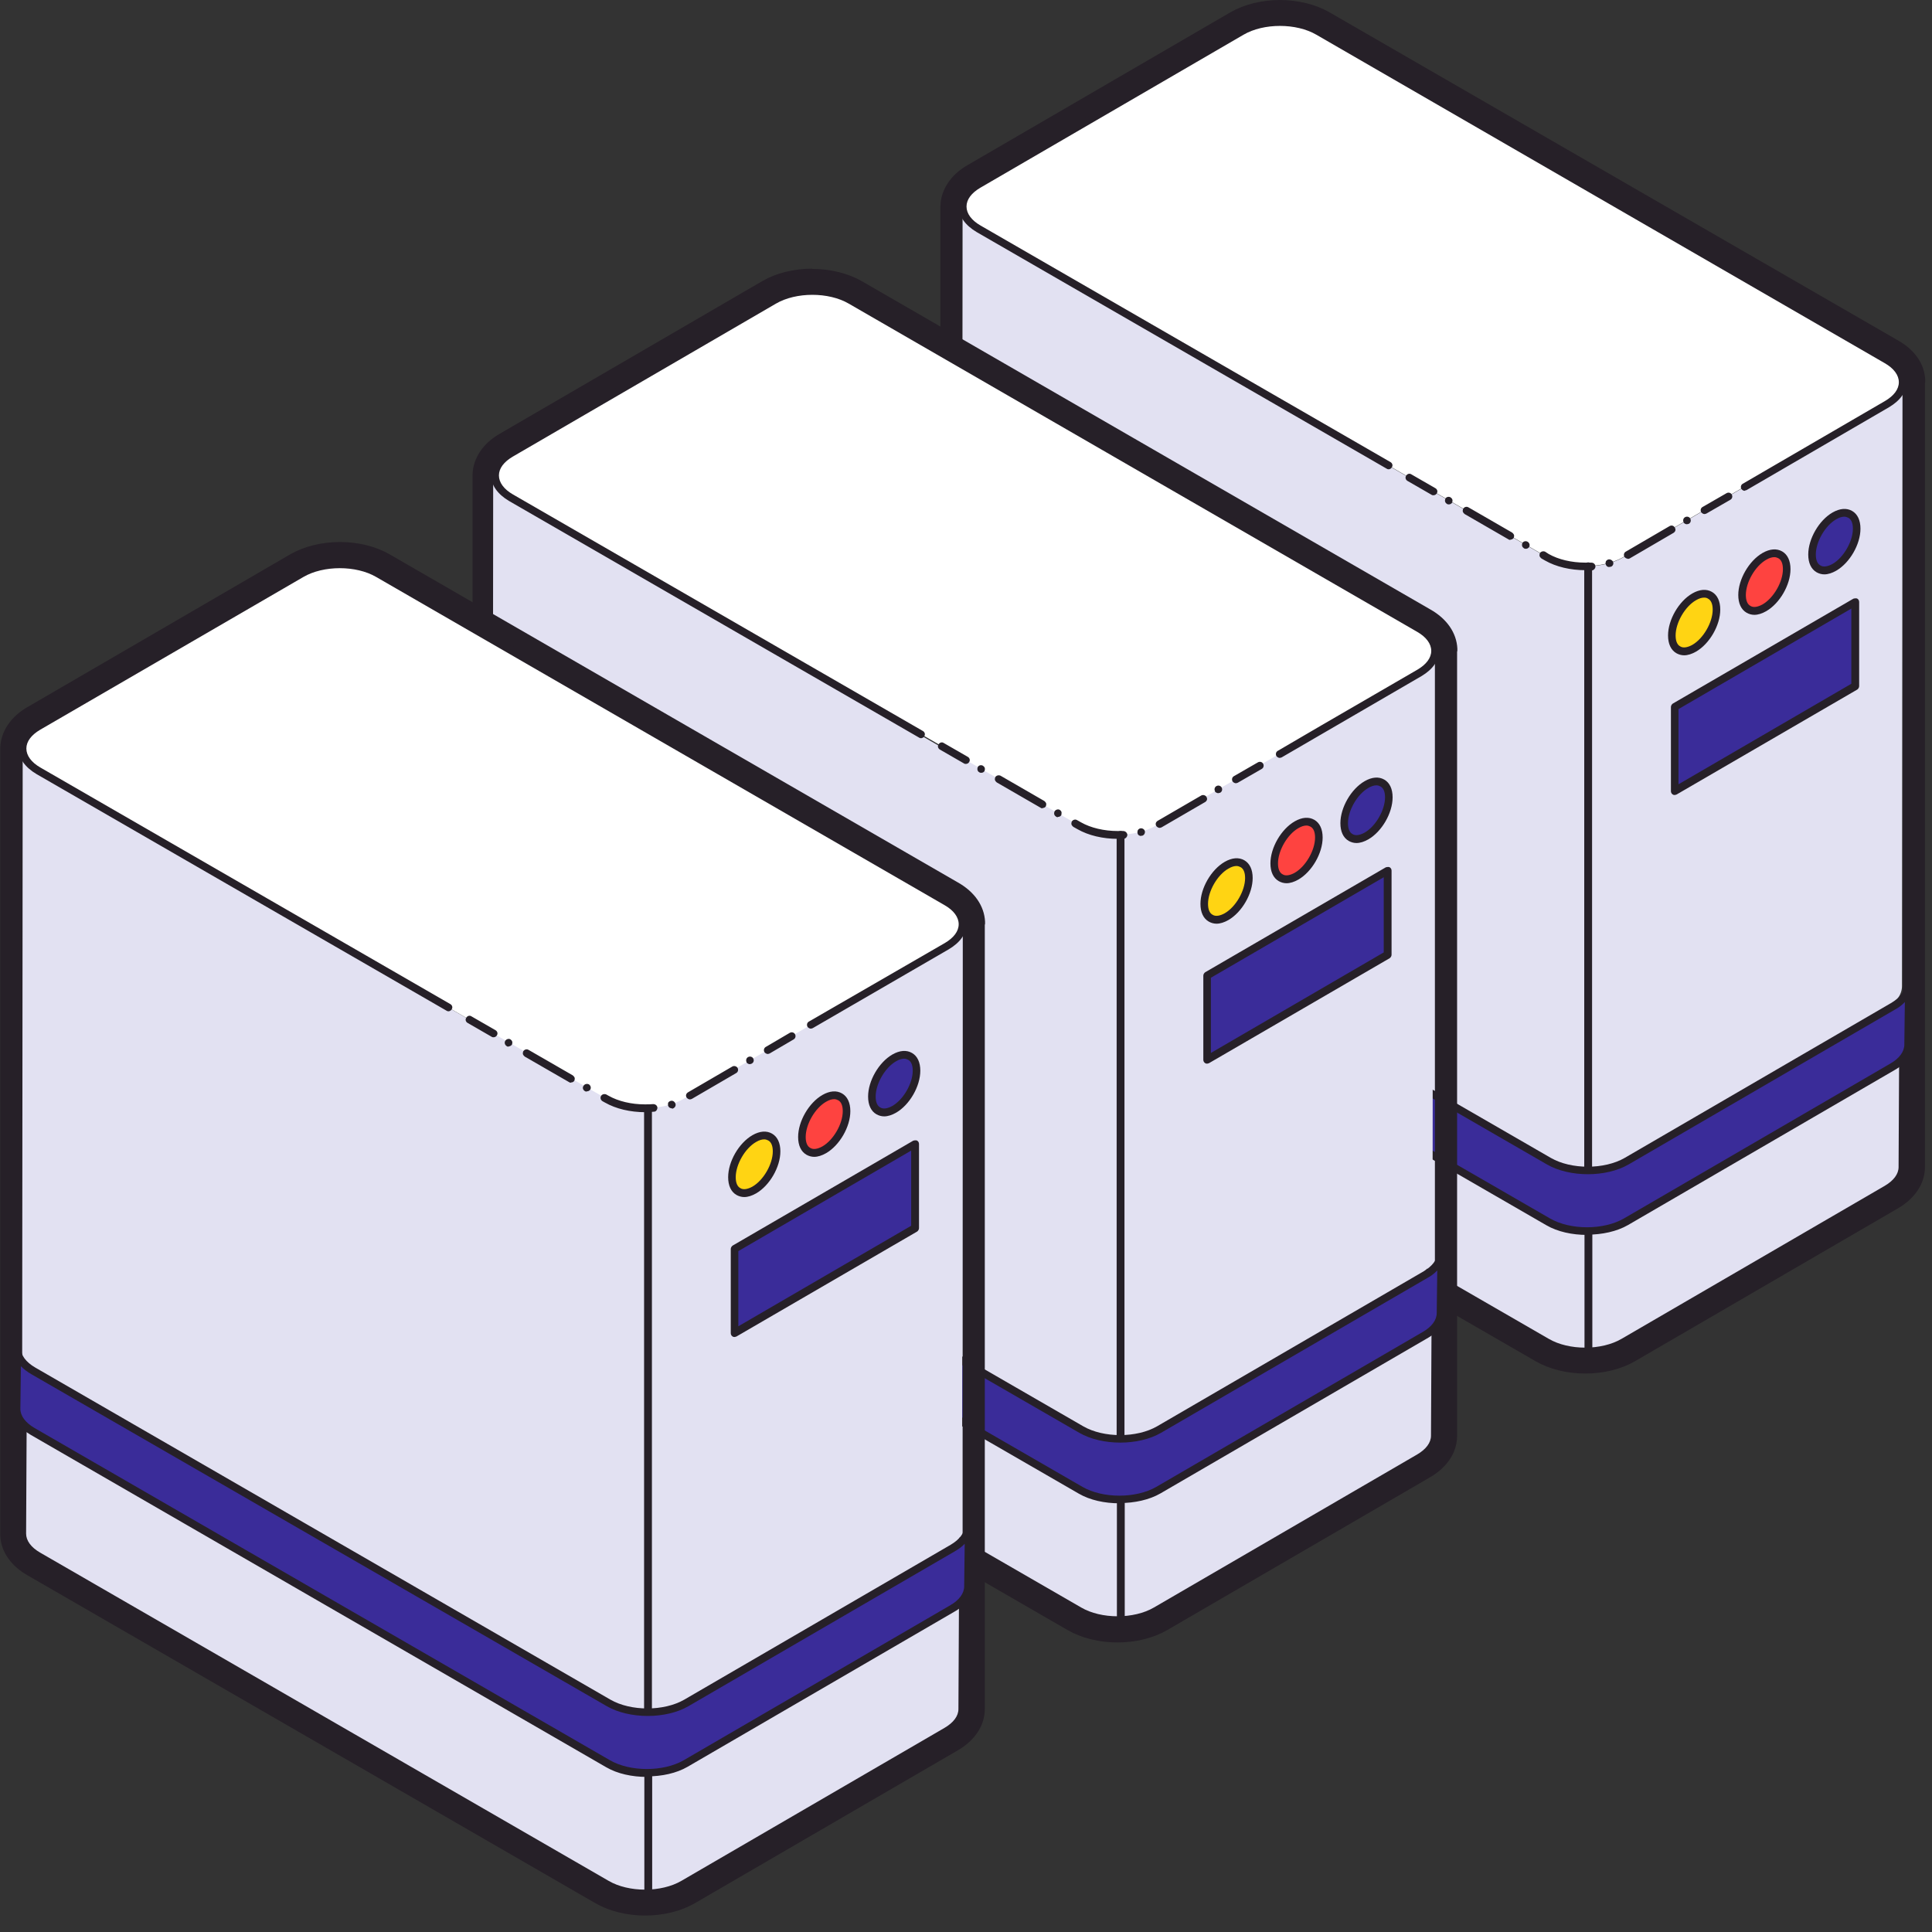 <svg xmlns="http://www.w3.org/2000/svg" width="74" height="74" viewBox="0 0 74 74" fill="none"><rect x="0" y="0" width="74" height="74" fill="#333333" stroke="none"/><g clip-path="url(#clip0_29_183)"><path d="M49.03 0.85C49.56 0.85 50.09 0.97 50.5 1.2L72.27 13.77C72.71 14.02 72.91 14.36 72.88 14.69C72.88 14.67 72.88 14.65 72.88 14.63V44.7C72.87 45.01 72.67 45.31 72.26 45.55L62.18 51.41C61.77 51.65 61.24 51.76 60.71 51.76C60.18 51.76 59.65 51.64 59.24 51.41L37.47 38.84C37.06 38.6 36.85 38.29 36.86 37.98V7.91H36.87C36.87 7.6 37.07 7.3 37.47 7.06L47.55 1.2C47.95 0.96 48.49 0.85 49.02 0.85H49.03ZM49.03 0C48.33 0 47.65 0.17 47.13 0.47L37.05 6.33C36.41 6.7 36.04 7.27 36.02 7.88C36.02 7.89 36.02 7.9 36.02 7.91V37.98C36.01 38.61 36.39 39.19 37.05 39.57L58.82 52.14C59.34 52.44 60.02 52.61 60.72 52.61C61.42 52.61 62.1 52.44 62.62 52.14L72.7 46.28C73.35 45.9 73.73 45.33 73.73 44.7V14.66C73.73 14.66 73.74 14.64 73.74 14.63C73.74 14.6 73.74 14.57 73.74 14.54C73.71 13.94 73.34 13.4 72.7 13.04L50.92 0.47C50.4 0.17 49.72 0 49.02 0H49.03Z" fill="#262028"></path><path d="M72.29 40.86L62.21 46.72C61.4 47.19 60.08 47.19 59.27 46.72L37.5 34.15C37.09 33.91 36.88 33.6 36.89 33.29L36.87 37.98C36.87 38.29 37.07 38.6 37.48 38.84L59.25 51.41C60.07 51.88 61.38 51.88 62.19 51.41L72.27 45.55C72.67 45.32 72.87 45.01 72.87 44.7L72.89 40.01C72.89 40.32 72.69 40.62 72.29 40.86Z" fill="#E2E1F2"></path><path d="M60.72 51.9C60.16 51.9 59.6 51.78 59.17 51.53L37.4 38.96C36.95 38.7 36.71 38.35 36.71 37.97L36.73 33.28C36.73 33.2 36.8 33.13 36.88 33.13C36.96 33.13 37.03 33.2 37.03 33.28C37.03 33.55 37.22 33.81 37.57 34.01L59.34 46.58C60.11 47.03 61.36 47.03 62.13 46.58L72.21 40.72C72.55 40.52 72.74 40.27 72.74 40.01C72.74 39.92 72.81 39.86 72.89 39.86C72.97 39.86 73.04 39.93 73.04 40.01L73.02 44.69C73.02 45.06 72.78 45.41 72.34 45.66L62.26 51.52C61.84 51.77 61.28 51.89 60.72 51.89V51.9ZM37.03 33.97L37.01 37.98C37.01 38.25 37.2 38.51 37.55 38.71L59.32 51.28C60.09 51.73 61.34 51.73 62.11 51.28L72.19 45.42C72.53 45.22 72.72 44.97 72.72 44.7L72.74 40.7C72.64 40.81 72.51 40.9 72.36 40.99L62.28 46.85C61.43 47.34 60.04 47.34 59.19 46.85L37.42 34.28C37.26 34.19 37.13 34.09 37.03 33.98V33.97Z" fill="#262028"></path><path d="M60.84 51.9C60.76 51.9 60.69 51.83 60.69 51.75V47.07C60.69 46.99 60.76 46.92 60.84 46.92C60.92 46.92 60.99 46.99 60.99 47.07V51.75C60.99 51.83 60.92 51.9 60.84 51.9Z" fill="#262028"></path><path d="M37.48 8.77C37.07 8.53 36.86 8.22 36.87 7.91L36.85 31.05C36.85 31.36 37.05 31.67 37.46 31.91L59.23 44.48C60.05 44.95 61.36 44.95 62.17 44.48L72.25 38.62C72.65 38.39 72.85 38.08 72.85 37.77L72.87 14.63C72.87 14.94 72.67 15.24 72.27 15.48L62.19 21.34C61.38 21.81 60.06 21.81 59.25 21.34L37.48 8.77Z" fill="#E2E1F2"></path><path d="M72.27 13.77C73.09 14.24 73.09 15 72.27 15.47L62.19 21.33C61.38 21.8 60.06 21.8 59.25 21.33L37.48 8.76C36.66 8.29 36.66 7.53 37.48 7.06L47.56 1.2C48.37 0.73 49.69 0.73 50.5 1.2L72.27 13.77Z" fill="white"></path><path d="M65.29 19.69C65.24 19.69 65.19 19.66 65.16 19.62C65.12 19.55 65.14 19.46 65.21 19.42L66.13 18.89C66.2 18.85 66.29 18.87 66.33 18.94C66.37 19.01 66.35 19.1 66.28 19.14L65.36 19.67C65.36 19.67 65.31 19.69 65.29 19.69Z" fill="#262028"></path><path d="M64.49 20.01C64.45 19.94 64.47 19.85 64.54 19.81C64.61 19.77 64.7 19.79 64.74 19.86C64.78 19.93 64.76 20.02 64.69 20.06C64.69 20.06 64.64 20.08 64.61 20.08C64.56 20.08 64.51 20.05 64.48 20.01H64.49Z" fill="#262028"></path><path d="M60.73 21.84C60.15 21.84 59.6 21.71 59.18 21.47L59.04 21.39C59.04 21.39 58.98 21.34 58.97 21.3C58.96 21.26 58.97 21.22 58.98 21.19C59.02 21.12 59.11 21.1 59.18 21.13L59.32 21.22C59.69 21.43 60.19 21.55 60.72 21.55C60.8 21.55 60.88 21.55 60.95 21.55C61.04 21.55 61.1 21.61 61.11 21.69C61.11 21.77 61.05 21.84 60.97 21.85C60.88 21.85 60.8 21.86 60.72 21.86L60.73 21.84ZM61.64 21.72C61.57 21.72 61.52 21.68 61.5 21.61C61.49 21.57 61.5 21.53 61.51 21.5C61.53 21.47 61.56 21.44 61.6 21.43C61.68 21.41 61.76 21.46 61.79 21.53C61.81 21.61 61.77 21.69 61.69 21.71C61.68 21.71 61.66 21.71 61.65 21.71L61.64 21.72ZM62.35 21.4C62.3 21.4 62.25 21.37 62.22 21.33C62.18 21.26 62.2 21.17 62.27 21.13L63.95 20.15C64.02 20.11 64.11 20.13 64.15 20.21C64.17 20.24 64.18 20.28 64.17 20.32C64.16 20.36 64.13 20.39 64.1 20.41L62.42 21.39C62.42 21.39 62.37 21.41 62.35 21.41V21.4ZM58.44 21.02C58.44 21.02 58.39 21.02 58.37 21C58.34 20.98 58.31 20.95 58.3 20.91C58.29 20.87 58.3 20.83 58.31 20.8C58.35 20.73 58.44 20.71 58.51 20.75C58.58 20.79 58.61 20.88 58.57 20.95C58.54 21 58.49 21.02 58.44 21.02ZM57.85 20.68C57.85 20.68 57.8 20.68 57.78 20.66L56.1 19.69C56.1 19.69 56.04 19.64 56.03 19.6C56.02 19.56 56.03 19.52 56.04 19.49C56.08 19.42 56.17 19.39 56.24 19.43L57.92 20.4C57.92 20.4 57.98 20.45 57.99 20.49C58 20.53 57.99 20.57 57.98 20.6C57.95 20.64 57.91 20.67 57.85 20.67V20.68ZM55.49 19.32C55.49 19.32 55.44 19.32 55.42 19.3C55.39 19.28 55.36 19.25 55.35 19.21C55.34 19.17 55.35 19.13 55.36 19.1C55.4 19.03 55.49 19.01 55.56 19.05C55.59 19.07 55.62 19.1 55.63 19.14C55.64 19.18 55.63 19.22 55.62 19.25C55.59 19.3 55.54 19.32 55.49 19.32Z" fill="#262028"></path><path d="M54.9 18.97C54.9 18.97 54.85 18.97 54.83 18.95L53.91 18.42C53.84 18.38 53.81 18.29 53.86 18.22C53.9 18.15 53.99 18.12 54.06 18.17L54.98 18.7C55.05 18.74 55.08 18.83 55.03 18.9C55 18.95 54.95 18.97 54.9 18.97Z" fill="#262028"></path><path d="M66.83 18.8C66.78 18.8 66.73 18.77 66.7 18.73C66.66 18.66 66.68 18.57 66.75 18.53L72.2 15.36C72.54 15.16 72.73 14.91 72.73 14.64C72.73 14.37 72.54 14.11 72.19 13.91L50.42 1.33C49.65 0.88 48.4 0.88 47.63 1.33L37.55 7.19C37.21 7.39 37.02 7.64 37.02 7.91C37.02 8.18 37.21 8.44 37.56 8.64L53.26 17.7C53.33 17.74 53.36 17.83 53.31 17.9C53.27 17.97 53.18 18 53.11 17.95L37.41 8.89C36.97 8.63 36.72 8.28 36.72 7.91C36.72 7.53 36.96 7.19 37.4 6.93L47.48 1.07C48.33 0.58 49.72 0.58 50.57 1.07L72.34 13.64C72.78 13.9 73.03 14.25 73.03 14.62C73.03 15 72.79 15.34 72.35 15.6L66.9 18.77C66.9 18.77 66.85 18.79 66.83 18.79V18.8Z" fill="#262028"></path><path d="M60.83 44.97C60.75 44.97 60.68 44.9 60.68 44.82V21.69C60.68 21.61 60.75 21.54 60.83 21.54C60.91 21.54 60.98 21.61 60.98 21.69V44.82C60.98 44.9 60.91 44.97 60.83 44.97Z" fill="#262028"></path><path d="M72.5 38.54L62.3 44.47C61.48 44.95 60.15 44.95 59.32 44.47L37.29 31.75C36.87 31.51 36.67 31.2 36.67 30.88L36.65 33.2C36.65 33.51 36.86 33.83 37.27 34.07L59.3 46.79C60.13 47.27 61.46 47.27 62.28 46.79L72.48 40.86C72.89 40.62 73.09 40.31 73.09 40L73.11 37.68C73.11 37.99 72.91 38.3 72.5 38.54Z" fill="#3A2C99"></path><path d="M60.79 47.3C60.22 47.3 59.66 47.18 59.23 46.93L37.2 34.21C36.75 33.95 36.5 33.6 36.5 33.21L36.52 30.89C36.52 30.81 36.59 30.74 36.67 30.74C36.75 30.74 36.82 30.81 36.82 30.89C36.82 31.16 37.01 31.42 37.37 31.63L59.4 44.35C60.18 44.8 61.45 44.8 62.23 44.35L72.43 38.42C72.77 38.22 72.96 37.97 72.97 37.7C72.97 37.61 73.04 37.54 73.12 37.54C73.2 37.54 73.27 37.61 73.27 37.69C73.27 37.69 73.27 37.69 73.27 37.7L73.25 40.01C73.25 40.39 73.01 40.74 72.56 40.99L62.36 46.92C61.93 47.17 61.36 47.29 60.8 47.29L60.79 47.3ZM36.81 31.57L36.79 33.21C36.79 33.48 36.98 33.74 37.34 33.95L59.37 46.67C60.15 47.12 61.42 47.12 62.2 46.67L72.4 40.74C72.75 40.54 72.94 40.28 72.94 40.01L72.96 38.38C72.86 38.49 72.73 38.59 72.58 38.67L62.38 44.6C61.52 45.1 60.12 45.1 59.25 44.6L37.22 31.88C37.06 31.79 36.92 31.68 36.81 31.57Z" fill="#262028"></path><path d="M69.4 21.24C69.4 21.79 69.78 22.01 70.25 21.73C70.72 21.46 71.1 20.79 71.1 20.25C71.1 19.71 70.72 19.48 70.25 19.76C69.78 20.03 69.4 20.7 69.4 21.24Z" fill="#3A2C99"></path><path d="M69.88 22C69.77 22 69.67 21.97 69.58 21.92C69.37 21.8 69.26 21.56 69.26 21.24C69.26 20.64 69.67 19.93 70.19 19.63C70.47 19.47 70.73 19.45 70.94 19.57C71.15 19.69 71.26 19.93 71.26 20.25C71.26 20.85 70.85 21.56 70.33 21.86C70.17 21.95 70.02 22 69.87 22H69.88ZM70.64 19.79C70.55 19.79 70.45 19.82 70.33 19.89C69.91 20.13 69.55 20.75 69.55 21.24C69.55 21.45 69.61 21.6 69.73 21.66C69.84 21.73 70.01 21.7 70.19 21.6C70.61 21.36 70.97 20.74 70.97 20.25C70.97 20.04 70.91 19.89 70.79 19.83C70.75 19.81 70.7 19.79 70.64 19.79Z" fill="#262028"></path><path d="M66.72 22.79C66.72 23.34 67.1 23.56 67.57 23.28C68.04 23.01 68.42 22.34 68.42 21.8C68.42 21.26 68.04 21.03 67.57 21.31C67.1 21.58 66.72 22.25 66.72 22.79Z" fill="#FE4340"></path><path d="M67.2 23.55C67.09 23.55 66.99 23.52 66.9 23.47C66.69 23.35 66.58 23.11 66.58 22.79C66.58 22.19 66.99 21.48 67.51 21.18C67.79 21.02 68.05 21 68.26 21.12C68.47 21.24 68.58 21.48 68.58 21.8C68.58 22.4 68.17 23.11 67.65 23.41C67.49 23.5 67.34 23.55 67.19 23.55H67.2ZM67.96 21.34C67.87 21.34 67.77 21.37 67.65 21.44C67.23 21.68 66.87 22.3 66.87 22.79C66.87 23 66.93 23.15 67.05 23.21C67.16 23.28 67.33 23.25 67.51 23.15C67.93 22.91 68.29 22.29 68.29 21.8C68.29 21.59 68.23 21.44 68.11 21.38C68.07 21.36 68.02 21.34 67.96 21.34Z" fill="#262028"></path><path d="M64.04 24.34C64.04 24.89 64.42 25.11 64.89 24.83C65.36 24.56 65.74 23.89 65.74 23.35C65.74 22.81 65.36 22.58 64.89 22.86C64.42 23.13 64.04 23.8 64.04 24.34Z" fill="#FFD413"></path><path d="M64.51 25.1C64.4 25.1 64.3 25.07 64.21 25.02C64 24.9 63.89 24.66 63.89 24.34C63.89 23.74 64.3 23.03 64.82 22.73C65.1 22.57 65.36 22.55 65.57 22.67C65.78 22.79 65.89 23.03 65.89 23.35C65.89 23.95 65.48 24.66 64.96 24.96C64.8 25.05 64.65 25.1 64.5 25.1H64.51ZM65.27 22.89C65.18 22.89 65.08 22.92 64.96 22.99C64.54 23.23 64.18 23.85 64.18 24.34C64.18 24.55 64.24 24.7 64.36 24.76C64.47 24.83 64.64 24.8 64.82 24.7C65.24 24.46 65.6 23.84 65.6 23.35C65.6 23.14 65.54 22.99 65.42 22.93C65.38 22.9 65.33 22.89 65.27 22.89Z" fill="#262028"></path><path d="M71.05 23.06L64.14 27.08V30.3L71.05 26.28V23.06Z" fill="#3A2C99"></path><path d="M64.14 30.45C64.14 30.45 64.09 30.45 64.07 30.43C64.02 30.4 64 30.35 64 30.3V27.08C64 27.03 64.03 26.98 64.07 26.95L70.99 22.93C70.99 22.93 71.09 22.9 71.14 22.93C71.19 22.96 71.21 23.01 71.21 23.06V26.28C71.21 26.33 71.18 26.38 71.14 26.41L64.22 30.43C64.22 30.43 64.17 30.45 64.15 30.45H64.14ZM64.29 27.17V30.04L70.91 26.19V23.31L64.29 27.16V27.17Z" fill="#262028"></path><path d="M31.11 11.14C31.64 11.14 32.17 11.26 32.58 11.49L54.35 24.06C54.79 24.31 54.99 24.65 54.96 24.98C54.96 24.96 54.96 24.94 54.96 24.92V54.99C54.95 55.3 54.75 55.6 54.34 55.84L44.26 61.7C43.85 61.94 43.32 62.05 42.79 62.05C42.26 62.05 41.73 61.93 41.32 61.7L19.55 49.13C19.14 48.89 18.93 48.58 18.94 48.27V18.2H18.95C18.95 17.89 19.15 17.59 19.55 17.35L29.63 11.49C30.03 11.25 30.57 11.14 31.1 11.14H31.11ZM31.11 10.29C30.41 10.29 29.73 10.46 29.21 10.76L19.13 16.62C18.49 16.99 18.12 17.56 18.1 18.17C18.1 18.18 18.1 18.19 18.1 18.2V48.27C18.09 48.9 18.47 49.48 19.13 49.87L40.9 62.44C41.42 62.74 42.1 62.91 42.8 62.91C43.5 62.91 44.18 62.74 44.7 62.44L54.78 56.58C55.43 56.2 55.81 55.63 55.81 55V24.96C55.81 24.96 55.82 24.94 55.82 24.93C55.82 24.9 55.82 24.87 55.82 24.84C55.79 24.24 55.42 23.7 54.78 23.34L33.01 10.77C32.49 10.47 31.81 10.3 31.11 10.3V10.29Z" fill="#262028"></path><path d="M54.38 51.15L44.3 57.01C43.49 57.48 42.17 57.48 41.36 57.01L19.59 44.44C19.18 44.2 18.97 43.89 18.98 43.58L18.96 48.27C18.96 48.58 19.16 48.89 19.57 49.13L41.34 61.7C42.16 62.17 43.47 62.17 44.28 61.7L54.36 55.84C54.76 55.61 54.96 55.3 54.96 54.99L54.98 50.3C54.98 50.61 54.78 50.91 54.38 51.15Z" fill="#E2E1F2"></path><path d="M42.81 62.19C42.25 62.19 41.69 62.07 41.26 61.82L19.49 49.25C19.04 48.99 18.8 48.64 18.8 48.26L18.82 43.57C18.82 43.49 18.89 43.42 18.97 43.42C19.05 43.42 19.12 43.49 19.12 43.57C19.12 43.84 19.31 44.1 19.66 44.3L41.43 56.87C42.2 57.32 43.45 57.32 44.22 56.87L54.3 51.01C54.64 50.81 54.83 50.56 54.83 50.3C54.83 50.21 54.9 50.15 54.98 50.15C55.06 50.15 55.13 50.22 55.13 50.3L55.11 54.98C55.11 55.35 54.87 55.7 54.43 55.95L44.35 61.81C43.93 62.06 43.37 62.18 42.81 62.18V62.19ZM19.12 44.26L19.1 48.27C19.1 48.54 19.29 48.8 19.64 49L41.41 61.57C42.18 62.02 43.43 62.02 44.2 61.57L54.28 55.71C54.62 55.51 54.81 55.26 54.81 54.99L54.83 50.99C54.73 51.1 54.6 51.19 54.45 51.28L44.37 57.14C43.52 57.63 42.13 57.63 41.28 57.14L19.51 44.57C19.35 44.48 19.22 44.38 19.12 44.27V44.26Z" fill="#262028"></path><path d="M42.93 62.18C42.85 62.18 42.78 62.11 42.78 62.03V57.35C42.78 57.27 42.85 57.2 42.93 57.2C43.01 57.2 43.08 57.27 43.08 57.35V62.03C43.08 62.11 43.01 62.18 42.93 62.18Z" fill="#262028"></path><path d="M19.5 19.06C19.09 18.82 18.88 18.51 18.89 18.2L18.87 41.34C18.87 41.65 19.07 41.96 19.48 42.2L41.25 54.77C42.07 55.24 43.38 55.24 44.19 54.77L54.27 48.91C54.67 48.68 54.87 48.37 54.87 48.06L54.89 24.92C54.89 25.23 54.69 25.53 54.29 25.77L44.21 31.63C43.4 32.1 42.08 32.1 41.27 31.63L19.5 19.06Z" fill="#E2E1F2"></path><path d="M54.36 24.06C55.18 24.53 55.18 25.29 54.36 25.76L44.28 31.62C43.47 32.09 42.15 32.09 41.34 31.62L19.57 19.05C18.75 18.58 18.75 17.82 19.57 17.35L29.65 11.49C30.46 11.02 31.78 11.02 32.59 11.49L54.36 24.06Z" fill="white"></path><path d="M47.34 30C47.29 30 47.24 29.97 47.21 29.93C47.17 29.86 47.19 29.77 47.26 29.73L48.18 29.2C48.25 29.16 48.34 29.18 48.38 29.25C48.42 29.32 48.4 29.41 48.33 29.45L47.41 29.98C47.41 29.98 47.36 30 47.34 30Z" fill="#262028"></path><path d="M46.54 30.31C46.5 30.24 46.52 30.15 46.59 30.11C46.66 30.07 46.75 30.09 46.79 30.16C46.83 30.23 46.81 30.32 46.74 30.36C46.74 30.36 46.69 30.38 46.66 30.38C46.61 30.38 46.56 30.35 46.53 30.31H46.54Z" fill="#262028"></path><path d="M42.82 32.13C42.24 32.13 41.69 32 41.27 31.76L41.11 31.67C41.11 31.67 41.05 31.62 41.04 31.58C41.03 31.54 41.04 31.5 41.05 31.47C41.09 31.4 41.18 31.37 41.25 31.41L41.41 31.5C41.78 31.71 42.29 31.83 42.81 31.83C42.88 31.83 42.95 31.83 43.02 31.83C43.1 31.83 43.17 31.89 43.18 31.97C43.18 32.05 43.12 32.12 43.04 32.13C42.96 32.13 42.88 32.13 42.81 32.13H42.82ZM43.71 32.02C43.64 32.02 43.58 31.98 43.57 31.91C43.56 31.87 43.57 31.83 43.58 31.8C43.6 31.77 43.63 31.74 43.67 31.73C43.75 31.71 43.83 31.76 43.85 31.83C43.87 31.91 43.82 31.99 43.75 32.01C43.74 32.01 43.72 32.01 43.71 32.01V32.02ZM44.42 31.71C44.37 31.71 44.32 31.68 44.29 31.64C44.27 31.61 44.26 31.57 44.27 31.53C44.28 31.49 44.31 31.46 44.34 31.44L46.01 30.47C46.08 30.43 46.17 30.46 46.21 30.52C46.23 30.56 46.24 30.59 46.23 30.63C46.22 30.67 46.19 30.7 46.16 30.72L44.49 31.69C44.49 31.69 44.44 31.71 44.42 31.71ZM40.52 31.3C40.52 31.3 40.47 31.3 40.45 31.28C40.42 31.26 40.39 31.23 40.38 31.19C40.37 31.15 40.38 31.11 40.39 31.08C40.43 31.01 40.53 30.98 40.59 31.02C40.62 31.04 40.65 31.07 40.66 31.11C40.66 31.15 40.66 31.19 40.65 31.22C40.62 31.27 40.57 31.29 40.52 31.29V31.3ZM39.93 30.96C39.93 30.96 39.88 30.96 39.86 30.94L38.18 29.97C38.18 29.97 38.12 29.92 38.11 29.88C38.1 29.84 38.11 29.8 38.12 29.77C38.16 29.7 38.25 29.68 38.32 29.71L40 30.68C40 30.68 40.06 30.73 40.07 30.77C40.08 30.81 40.07 30.85 40.06 30.88C40.03 30.93 39.98 30.95 39.93 30.95V30.96ZM37.58 29.6C37.58 29.6 37.53 29.6 37.51 29.58C37.47 29.56 37.45 29.53 37.44 29.49C37.43 29.45 37.44 29.41 37.45 29.38C37.49 29.31 37.58 29.29 37.65 29.33C37.68 29.35 37.71 29.38 37.72 29.42C37.73 29.46 37.72 29.5 37.71 29.53C37.68 29.58 37.64 29.6 37.58 29.6Z" fill="#262028"></path><path d="M36.99 29.26C36.99 29.26 36.94 29.26 36.92 29.24L36 28.71C35.93 28.67 35.9 28.58 35.95 28.51C35.99 28.44 36.08 28.41 36.15 28.46L37.07 28.99C37.14 29.03 37.17 29.12 37.12 29.19C37.09 29.24 37.04 29.26 36.99 29.26Z" fill="#262028"></path><path d="M49.02 29.03C48.97 29.03 48.92 29 48.89 28.96C48.85 28.89 48.87 28.8 48.94 28.76L50.6 27.79L54.29 25.65C54.63 25.45 54.82 25.2 54.82 24.93C54.82 24.66 54.63 24.4 54.28 24.2L32.51 11.63C31.74 11.18 30.49 11.18 29.72 11.63L19.64 17.49C19.3 17.69 19.11 17.94 19.11 18.21C19.11 18.48 19.3 18.74 19.65 18.94L35.35 28C35.42 28.04 35.45 28.13 35.4 28.2C35.36 28.27 35.27 28.3 35.2 28.25L19.5 19.19C19.06 18.93 18.81 18.58 18.81 18.21C18.81 17.83 19.05 17.49 19.49 17.23L29.57 11.37C30.42 10.88 31.81 10.88 32.66 11.37L54.43 23.94C54.87 24.2 55.12 24.55 55.12 24.92C55.12 25.3 54.88 25.64 54.44 25.9L49.09 29.01C49.09 29.01 49.04 29.03 49.01 29.03H49.02Z" fill="#262028"></path><path d="M42.92 55.26C42.84 55.26 42.77 55.19 42.77 55.11V31.98C42.77 31.9 42.84 31.83 42.92 31.83C43 31.83 43.07 31.9 43.07 31.98V55.11C43.07 55.19 43 55.26 42.92 55.26Z" fill="#262028"></path><path d="M54.59 48.83L44.39 54.76C43.57 55.24 42.24 55.24 41.41 54.76L19.38 42.04C18.96 41.8 18.76 41.49 18.76 41.17L18.74 43.49C18.74 43.8 18.95 44.12 19.36 44.36L41.39 57.08C42.22 57.56 43.55 57.56 44.37 57.08L54.57 51.15C54.98 50.91 55.18 50.6 55.18 50.29L55.2 47.97C55.2 48.28 55 48.59 54.59 48.83Z" fill="#3A2C99"></path><path d="M42.88 57.58C42.31 57.58 41.75 57.46 41.32 57.21L19.29 44.49C18.84 44.23 18.59 43.88 18.59 43.49L18.61 41.17C18.61 41.09 18.68 41.02 18.76 41.02C18.84 41.02 18.91 41.09 18.91 41.17C18.91 41.44 19.1 41.7 19.46 41.91L41.49 54.63C42.27 55.08 43.54 55.08 44.32 54.63L54.52 48.7C54.86 48.5 55.05 48.25 55.06 47.98C55.06 47.89 55.13 47.82 55.21 47.82C55.29 47.82 55.36 47.89 55.36 47.97C55.36 47.97 55.36 47.97 55.36 47.98L55.34 50.29C55.34 50.67 55.1 51.02 54.65 51.27L44.45 57.2C44.02 57.45 43.45 57.57 42.89 57.57L42.88 57.58ZM18.9 41.85L18.88 43.49C18.88 43.76 19.07 44.02 19.43 44.23L41.46 56.95C42.24 57.4 43.51 57.4 44.29 56.95L54.49 51.02C54.84 50.82 55.03 50.56 55.03 50.29L55.05 48.66C54.95 48.77 54.82 48.87 54.67 48.95L44.47 54.88C43.61 55.38 42.21 55.38 41.34 54.88L19.31 42.16C19.15 42.07 19.01 41.96 18.9 41.85Z" fill="#262028"></path><path d="M51.49 31.53C51.49 32.08 51.87 32.3 52.34 32.02C52.81 31.75 53.19 31.08 53.19 30.54C53.19 30 52.81 29.77 52.34 30.05C51.87 30.32 51.49 30.99 51.49 31.53Z" fill="#3A2C99"></path><path d="M51.96 32.29C51.85 32.29 51.75 32.26 51.66 32.21C51.45 32.09 51.34 31.85 51.34 31.53C51.34 30.93 51.75 30.22 52.27 29.92C52.55 29.76 52.81 29.74 53.02 29.86C53.23 29.98 53.34 30.22 53.34 30.54C53.34 31.14 52.93 31.85 52.41 32.15C52.25 32.24 52.1 32.29 51.95 32.29H51.96ZM52.72 30.08C52.63 30.08 52.53 30.11 52.41 30.18C51.99 30.42 51.63 31.04 51.63 31.53C51.63 31.74 51.69 31.89 51.81 31.95C51.92 32.02 52.09 31.99 52.27 31.89C52.69 31.65 53.05 31.03 53.05 30.54C53.05 30.33 52.99 30.18 52.87 30.12C52.83 30.1 52.78 30.08 52.72 30.08Z" fill="#262028"></path><path d="M48.81 33.08C48.81 33.63 49.19 33.85 49.66 33.57C50.13 33.3 50.51 32.63 50.51 32.09C50.51 31.55 50.13 31.32 49.66 31.6C49.19 31.87 48.81 32.54 48.81 33.08Z" fill="#FE4340"></path><path d="M49.28 33.83C49.17 33.83 49.07 33.8 48.98 33.75C48.77 33.63 48.66 33.39 48.66 33.07C48.66 32.47 49.07 31.76 49.59 31.46C49.87 31.3 50.13 31.28 50.34 31.4C50.55 31.52 50.66 31.76 50.66 32.08C50.66 32.68 50.25 33.39 49.73 33.69C49.57 33.78 49.42 33.83 49.27 33.83H49.28ZM50.04 31.62C49.95 31.62 49.85 31.65 49.73 31.72C49.31 31.96 48.95 32.58 48.95 33.07C48.95 33.28 49.01 33.43 49.13 33.49C49.24 33.56 49.41 33.53 49.59 33.43C50.01 33.19 50.37 32.57 50.37 32.08C50.37 31.87 50.31 31.72 50.19 31.66C50.15 31.64 50.1 31.62 50.04 31.62Z" fill="#262028"></path><path d="M46.13 34.62C46.13 35.17 46.51 35.39 46.98 35.11C47.45 34.84 47.83 34.17 47.83 33.63C47.83 33.09 47.45 32.86 46.98 33.14C46.51 33.41 46.13 34.08 46.13 34.62Z" fill="#FFD413"></path><path d="M46.6 35.38C46.49 35.38 46.39 35.35 46.3 35.3C46.09 35.18 45.98 34.94 45.98 34.62C45.98 34.02 46.39 33.31 46.91 33.01C47.19 32.85 47.45 32.83 47.66 32.95C47.87 33.07 47.98 33.31 47.98 33.63C47.98 34.23 47.57 34.94 47.05 35.24C46.89 35.33 46.74 35.38 46.59 35.38H46.6ZM47.36 33.17C47.27 33.17 47.17 33.2 47.05 33.27C46.63 33.51 46.27 34.13 46.27 34.62C46.27 34.83 46.33 34.98 46.45 35.04C46.56 35.11 46.73 35.08 46.91 34.98C47.33 34.74 47.69 34.12 47.69 33.63C47.69 33.42 47.63 33.27 47.51 33.21C47.47 33.19 47.42 33.17 47.36 33.17Z" fill="#262028"></path><path d="M53.14 33.35L46.22 37.37L46.23 40.59L53.14 36.57V33.35Z" fill="#3A2C99"></path><path d="M46.23 40.74C46.23 40.74 46.18 40.74 46.16 40.72C46.11 40.69 46.09 40.64 46.09 40.59V37.37C46.09 37.32 46.12 37.27 46.16 37.24L53.08 33.22C53.08 33.22 53.18 33.19 53.23 33.22C53.28 33.25 53.3 33.3 53.3 33.35V36.57C53.3 36.62 53.27 36.67 53.23 36.7L46.31 40.72C46.31 40.72 46.26 40.74 46.24 40.74H46.23ZM46.38 37.46V40.33L53 36.48V33.6L46.38 37.45V37.46Z" fill="#262028"></path><path d="M13.02 21.61C13.55 21.61 14.08 21.73 14.49 21.96L36.26 34.53C36.7 34.78 36.9 35.12 36.87 35.45C36.87 35.43 36.87 35.41 36.87 35.39V65.46C36.86 65.77 36.66 66.07 36.25 66.31L26.17 72.17C25.76 72.41 25.23 72.52 24.7 72.52C24.17 72.52 23.64 72.4 23.23 72.17L1.47 59.59C1.06 59.35 0.85 59.04 0.86 58.73V28.66H0.87C0.87 28.35 1.07 28.05 1.47 27.81L11.55 21.95C11.95 21.71 12.49 21.6 13.02 21.6V21.61ZM13.02 20.76C12.32 20.76 11.64 20.93 11.12 21.23L1.04 27.09C0.4 27.46 0.03 28.03 0.01 28.64C0.01 28.65 0.01 28.66 0.01 28.67V58.74C-4.1835e-05 59.37 0.38 59.95 1.04 60.33L22.81 72.9C23.33 73.2 24.01 73.37 24.71 73.37C25.41 73.37 26.09 73.2 26.61 72.9L36.69 67.04C37.34 66.66 37.72 66.09 37.72 65.46V35.42C37.72 35.42 37.73 35.4 37.73 35.39C37.73 35.36 37.73 35.33 37.73 35.3C37.7 34.7 37.33 34.16 36.69 33.8L14.92 21.23C14.4 20.93 13.72 20.76 13.02 20.76Z" fill="#262028"></path><path d="M36.29 61.62L26.21 67.48C25.4 67.95 24.08 67.95 23.27 67.48L1.49 54.91C1.08 54.67 0.87 54.36 0.88 54.05L0.86 58.74C0.86 59.05 1.06 59.36 1.47 59.6L23.24 72.17C24.06 72.64 25.37 72.64 26.18 72.17L36.26 66.31C36.66 66.08 36.86 65.77 36.86 65.46L36.88 60.77C36.88 61.08 36.68 61.38 36.28 61.62H36.29Z" fill="#E2E1F2"></path><path d="M24.71 72.66C24.15 72.66 23.59 72.54 23.16 72.29L1.39 59.72C0.94 59.46 0.7 59.11 0.7 58.73L0.72 54.04C0.72 53.96 0.79 53.89 0.87 53.89C0.95 53.89 1.02 53.96 1.02 54.04C1.02 54.31 1.21 54.57 1.56 54.77L23.33 67.34C24.1 67.79 25.35 67.79 26.12 67.34L36.2 61.48C36.54 61.28 36.73 61.03 36.73 60.76C36.73 60.68 36.8 60.61 36.88 60.61C36.96 60.61 37.03 60.68 37.03 60.76L37.01 65.45C37.01 65.82 36.77 66.17 36.33 66.42L26.25 72.28C25.83 72.53 25.27 72.65 24.71 72.65V72.66ZM1.02 54.73L1 58.74C1 59.01 1.19 59.27 1.54 59.47L23.31 72.04C24.08 72.49 25.33 72.49 26.1 72.04L36.18 66.18C36.52 65.98 36.71 65.73 36.71 65.46L36.73 61.46C36.63 61.57 36.5 61.66 36.35 61.75L26.27 67.61C25.42 68.1 24.03 68.1 23.18 67.61L1.41 55.04C1.25 54.95 1.12 54.85 1.02 54.74V54.73Z" fill="#262028"></path><path d="M24.83 72.66C24.75 72.66 24.68 72.59 24.68 72.51V67.83C24.68 67.75 24.75 67.68 24.83 67.68C24.91 67.68 24.98 67.75 24.98 67.83V72.51C24.98 72.59 24.91 72.66 24.83 72.66Z" fill="#262028"></path><path d="M1.48 29.53C1.07 29.29 0.86 28.98 0.87 28.67L0.85 51.81C0.85 52.12 1.05 52.43 1.46 52.67L23.23 65.24C24.05 65.71 25.36 65.71 26.17 65.24L36.25 59.38C36.65 59.15 36.85 58.84 36.85 58.53L36.87 35.39C36.87 35.7 36.67 36 36.27 36.24L26.19 42.1C25.38 42.57 24.06 42.57 23.25 42.1L1.48 29.53Z" fill="#E2E1F2"></path><path d="M36.26 34.53C37.08 35 37.08 35.76 36.26 36.23L26.18 42.09C25.37 42.56 24.05 42.56 23.24 42.09L1.48 29.53C0.66 29.06 0.66 28.3 1.48 27.83L11.56 21.97C12.37 21.5 13.69 21.5 14.5 21.97L36.27 34.54L36.26 34.53Z" fill="white"></path><path d="M29.41 40.37C29.36 40.37 29.31 40.34 29.28 40.3C29.24 40.23 29.26 40.14 29.33 40.1L30.25 39.56C30.32 39.52 30.41 39.54 30.45 39.61C30.49 39.68 30.47 39.77 30.4 39.81L29.48 40.35C29.48 40.35 29.43 40.37 29.41 40.37Z" fill="#262028"></path><path d="M28.6 40.69C28.56 40.62 28.58 40.53 28.65 40.49C28.72 40.45 28.81 40.47 28.85 40.54C28.89 40.61 28.87 40.7 28.79 40.74C28.79 40.74 28.74 40.76 28.72 40.76C28.67 40.76 28.62 40.73 28.59 40.69H28.6Z" fill="#262028"></path><path d="M24.72 42.6C24.14 42.6 23.59 42.47 23.17 42.23L23.08 42.18C23.01 42.14 22.98 42.05 23.02 41.98C23.06 41.91 23.15 41.89 23.22 41.92L23.31 41.97C23.68 42.18 24.18 42.3 24.7 42.3C24.81 42.3 24.91 42.3 25.02 42.29C25.1 42.29 25.17 42.34 25.18 42.42C25.18 42.5 25.13 42.58 25.05 42.58C24.94 42.59 24.82 42.6 24.71 42.6H24.72ZM25.73 42.45C25.66 42.45 25.61 42.41 25.59 42.35C25.58 42.31 25.59 42.27 25.59 42.24C25.61 42.21 25.64 42.18 25.68 42.17C25.76 42.14 25.84 42.19 25.87 42.27C25.9 42.35 25.85 42.43 25.77 42.46C25.76 42.46 25.74 42.46 25.73 42.46V42.45ZM26.43 42.11C26.38 42.11 26.33 42.08 26.3 42.04C26.28 42.01 26.27 41.97 26.28 41.93C26.29 41.89 26.32 41.86 26.35 41.84L28.05 40.85C28.12 40.81 28.21 40.84 28.25 40.9C28.29 40.97 28.27 41.06 28.2 41.1L26.5 42.09C26.5 42.09 26.45 42.11 26.43 42.11ZM22.47 41.81C22.47 41.81 22.42 41.81 22.4 41.79C22.33 41.75 22.3 41.66 22.35 41.59C22.39 41.52 22.48 41.5 22.55 41.53C22.62 41.57 22.65 41.66 22.61 41.73C22.58 41.78 22.53 41.8 22.48 41.8L22.47 41.81ZM21.87 41.47C21.87 41.47 21.82 41.47 21.8 41.45L20.1 40.47C20.1 40.47 20.04 40.42 20.03 40.38C20.02 40.34 20.03 40.3 20.04 40.27C20.08 40.2 20.17 40.17 20.24 40.21L21.94 41.19C21.94 41.19 22 41.24 22.01 41.28C22.02 41.32 22.01 41.36 22 41.39C21.97 41.44 21.93 41.46 21.87 41.46V41.47ZM19.48 40.09C19.48 40.09 19.43 40.09 19.41 40.07C19.34 40.03 19.31 39.94 19.35 39.87C19.39 39.8 19.49 39.77 19.55 39.81C19.58 39.83 19.61 39.86 19.62 39.9C19.63 39.94 19.62 39.98 19.61 40.01C19.58 40.05 19.53 40.08 19.48 40.08V40.09Z" fill="#262028"></path><path d="M18.9 39.73C18.9 39.73 18.85 39.73 18.83 39.71L17.91 39.18C17.84 39.14 17.81 39.05 17.86 38.98C17.9 38.91 17.99 38.88 18.06 38.93L18.98 39.46C19.05 39.5 19.08 39.59 19.03 39.66C19 39.71 18.95 39.73 18.9 39.73Z" fill="#262028"></path><path d="M31.06 39.4C31.01 39.4 30.96 39.37 30.93 39.33C30.89 39.26 30.91 39.17 30.98 39.13L36.19 36.12C36.53 35.92 36.72 35.67 36.72 35.4C36.72 35.13 36.53 34.87 36.18 34.67L14.41 22.1C13.64 21.65 12.39 21.65 11.62 22.1L1.54 27.95C1.2 28.15 1.01 28.4 1.01 28.67C1.01 28.94 1.2 29.2 1.55 29.4L17.25 38.46C17.32 38.5 17.35 38.59 17.3 38.66C17.26 38.73 17.17 38.76 17.1 38.71L1.4 29.65C0.96 29.39 0.71 29.04 0.71 28.67C0.71 28.29 0.95 27.95 1.39 27.69L11.47 21.83C12.32 21.34 13.71 21.34 14.56 21.83L36.33 34.4C36.77 34.66 37.02 35.01 37.02 35.38C37.02 35.76 36.78 36.1 36.34 36.36L31.13 39.38C31.13 39.38 31.08 39.4 31.06 39.4Z" fill="#262028"></path><path d="M24.82 65.73C24.74 65.73 24.67 65.66 24.67 65.58V42.45C24.67 42.37 24.74 42.3 24.82 42.3C24.9 42.3 24.97 42.37 24.97 42.45V65.58C24.97 65.66 24.9 65.73 24.82 65.73Z" fill="#262028"></path><path d="M36.49 59.3L26.29 65.23C25.47 65.71 24.14 65.71 23.31 65.23L1.28 52.51C0.86 52.27 0.66 51.96 0.66 51.64L0.64 53.96C0.64 54.27 0.85 54.59 1.26 54.83L23.29 67.55C24.12 68.03 25.45 68.03 26.27 67.55L36.47 61.62C36.88 61.38 37.08 61.07 37.08 60.76L37.1 58.44C37.1 58.75 36.9 59.06 36.49 59.3Z" fill="#3A2C99"></path><path d="M24.78 68.06C24.21 68.06 23.65 67.94 23.22 67.69L1.18 54.96C0.73 54.7 0.48 54.35 0.48 53.96L0.5 51.64C0.5 51.56 0.57 51.49 0.65 51.49C0.73 51.49 0.8 51.56 0.8 51.64C0.8 51.91 0.99 52.17 1.35 52.38L23.38 65.1C24.16 65.55 25.43 65.55 26.21 65.1L36.41 59.17C36.75 58.97 36.94 58.72 36.95 58.45C36.95 58.36 37.02 58.29 37.1 58.29C37.18 58.29 37.25 58.36 37.25 58.44C37.25 58.44 37.25 58.44 37.25 58.45L37.23 60.76C37.23 61.14 36.99 61.49 36.54 61.74L26.34 67.67C25.91 67.92 25.35 68.04 24.78 68.04V68.06ZM0.8 52.32L0.78 53.96C0.78 54.23 0.97 54.49 1.33 54.7L23.36 67.42C24.14 67.87 25.41 67.87 26.19 67.42L36.39 61.49C36.74 61.29 36.93 61.03 36.93 60.76L36.95 59.13C36.85 59.24 36.72 59.33 36.57 59.42L26.37 65.35C25.51 65.85 24.11 65.85 23.24 65.35L1.21 52.64C1.05 52.55 0.91 52.44 0.8 52.33V52.32Z" fill="#262028"></path><path d="M33.4 42C33.4 42.55 33.78 42.77 34.25 42.49C34.72 42.22 35.1 41.55 35.1 41.01C35.1 40.47 34.72 40.24 34.25 40.52C33.78 40.79 33.4 41.46 33.4 42Z" fill="#3A2C99"></path><path d="M33.87 42.76C33.76 42.76 33.66 42.73 33.57 42.68C33.36 42.56 33.25 42.32 33.25 42C33.25 41.4 33.66 40.69 34.18 40.39C34.46 40.23 34.72 40.21 34.93 40.33C35.14 40.45 35.25 40.69 35.25 41.01C35.25 41.61 34.84 42.32 34.32 42.62C34.16 42.71 34.01 42.76 33.86 42.76H33.87ZM34.63 40.55C34.54 40.55 34.44 40.58 34.32 40.65C33.9 40.89 33.54 41.51 33.54 42C33.54 42.21 33.6 42.36 33.72 42.42C33.83 42.49 34 42.46 34.18 42.36C34.6 42.12 34.96 41.5 34.96 41.01C34.96 40.8 34.9 40.65 34.78 40.59C34.74 40.57 34.69 40.55 34.63 40.55Z" fill="#262028"></path><path d="M30.72 43.55C30.72 44.1 31.1 44.32 31.57 44.04C32.04 43.77 32.42 43.1 32.42 42.56C32.42 42.02 32.04 41.79 31.57 42.07C31.1 42.34 30.72 43.01 30.72 43.55Z" fill="#FE4340"></path><path d="M31.19 44.31C31.08 44.31 30.98 44.28 30.89 44.23C30.68 44.11 30.57 43.87 30.57 43.55C30.57 42.95 30.98 42.24 31.5 41.94C31.78 41.78 32.04 41.76 32.25 41.88C32.46 42 32.57 42.24 32.57 42.56C32.57 43.16 32.16 43.87 31.64 44.17C31.48 44.26 31.33 44.31 31.18 44.31H31.19ZM31.95 42.1C31.86 42.1 31.76 42.13 31.64 42.2C31.22 42.44 30.86 43.06 30.86 43.55C30.86 43.76 30.92 43.91 31.04 43.97C31.15 44.04 31.32 44.01 31.5 43.91C31.92 43.67 32.28 43.05 32.28 42.56C32.28 42.35 32.22 42.2 32.1 42.14C32.06 42.12 32.01 42.1 31.95 42.1Z" fill="#262028"></path><path d="M28.03 45.09C28.03 45.64 28.41 45.86 28.88 45.58C29.35 45.31 29.73 44.64 29.73 44.1C29.73 43.56 29.35 43.33 28.88 43.61C28.41 43.88 28.03 44.55 28.03 45.09Z" fill="#FFD413"></path><path d="M28.51 45.85C28.4 45.85 28.3 45.82 28.21 45.77C28 45.65 27.89 45.41 27.89 45.09C27.89 44.49 28.3 43.78 28.82 43.48C29.1 43.32 29.36 43.3 29.57 43.42C29.78 43.54 29.89 43.78 29.89 44.1C29.89 44.7 29.48 45.41 28.96 45.71C28.8 45.8 28.65 45.85 28.5 45.85H28.51ZM29.27 43.64C29.18 43.64 29.08 43.67 28.96 43.74C28.54 43.98 28.18 44.6 28.18 45.09C28.18 45.3 28.24 45.45 28.36 45.51C28.47 45.58 28.64 45.55 28.82 45.45C29.24 45.21 29.6 44.59 29.6 44.1C29.6 43.89 29.54 43.74 29.42 43.68C29.38 43.66 29.33 43.64 29.27 43.64Z" fill="#262028"></path><path d="M35.05 43.82L28.13 47.84V51.06L35.05 47.04V43.82Z" fill="#3A2C99"></path><path d="M28.13 51.21C28.13 51.21 28.08 51.21 28.06 51.19C28.01 51.16 27.99 51.11 27.99 51.06V47.84C27.99 47.79 28.02 47.74 28.06 47.71L34.98 43.69C34.98 43.69 35.08 43.66 35.13 43.69C35.18 43.72 35.2 43.77 35.2 43.82V47.04C35.2 47.09 35.17 47.14 35.13 47.17L28.21 51.19C28.21 51.19 28.16 51.21 28.14 51.21H28.13ZM28.28 47.93V50.8L34.9 46.95V44.07L28.28 47.92V47.93Z" fill="#262028"></path></g><defs><clipPath id="clip0_29_183"><rect width="73.74" height="73.37" fill="white"></rect></clipPath></defs></svg>